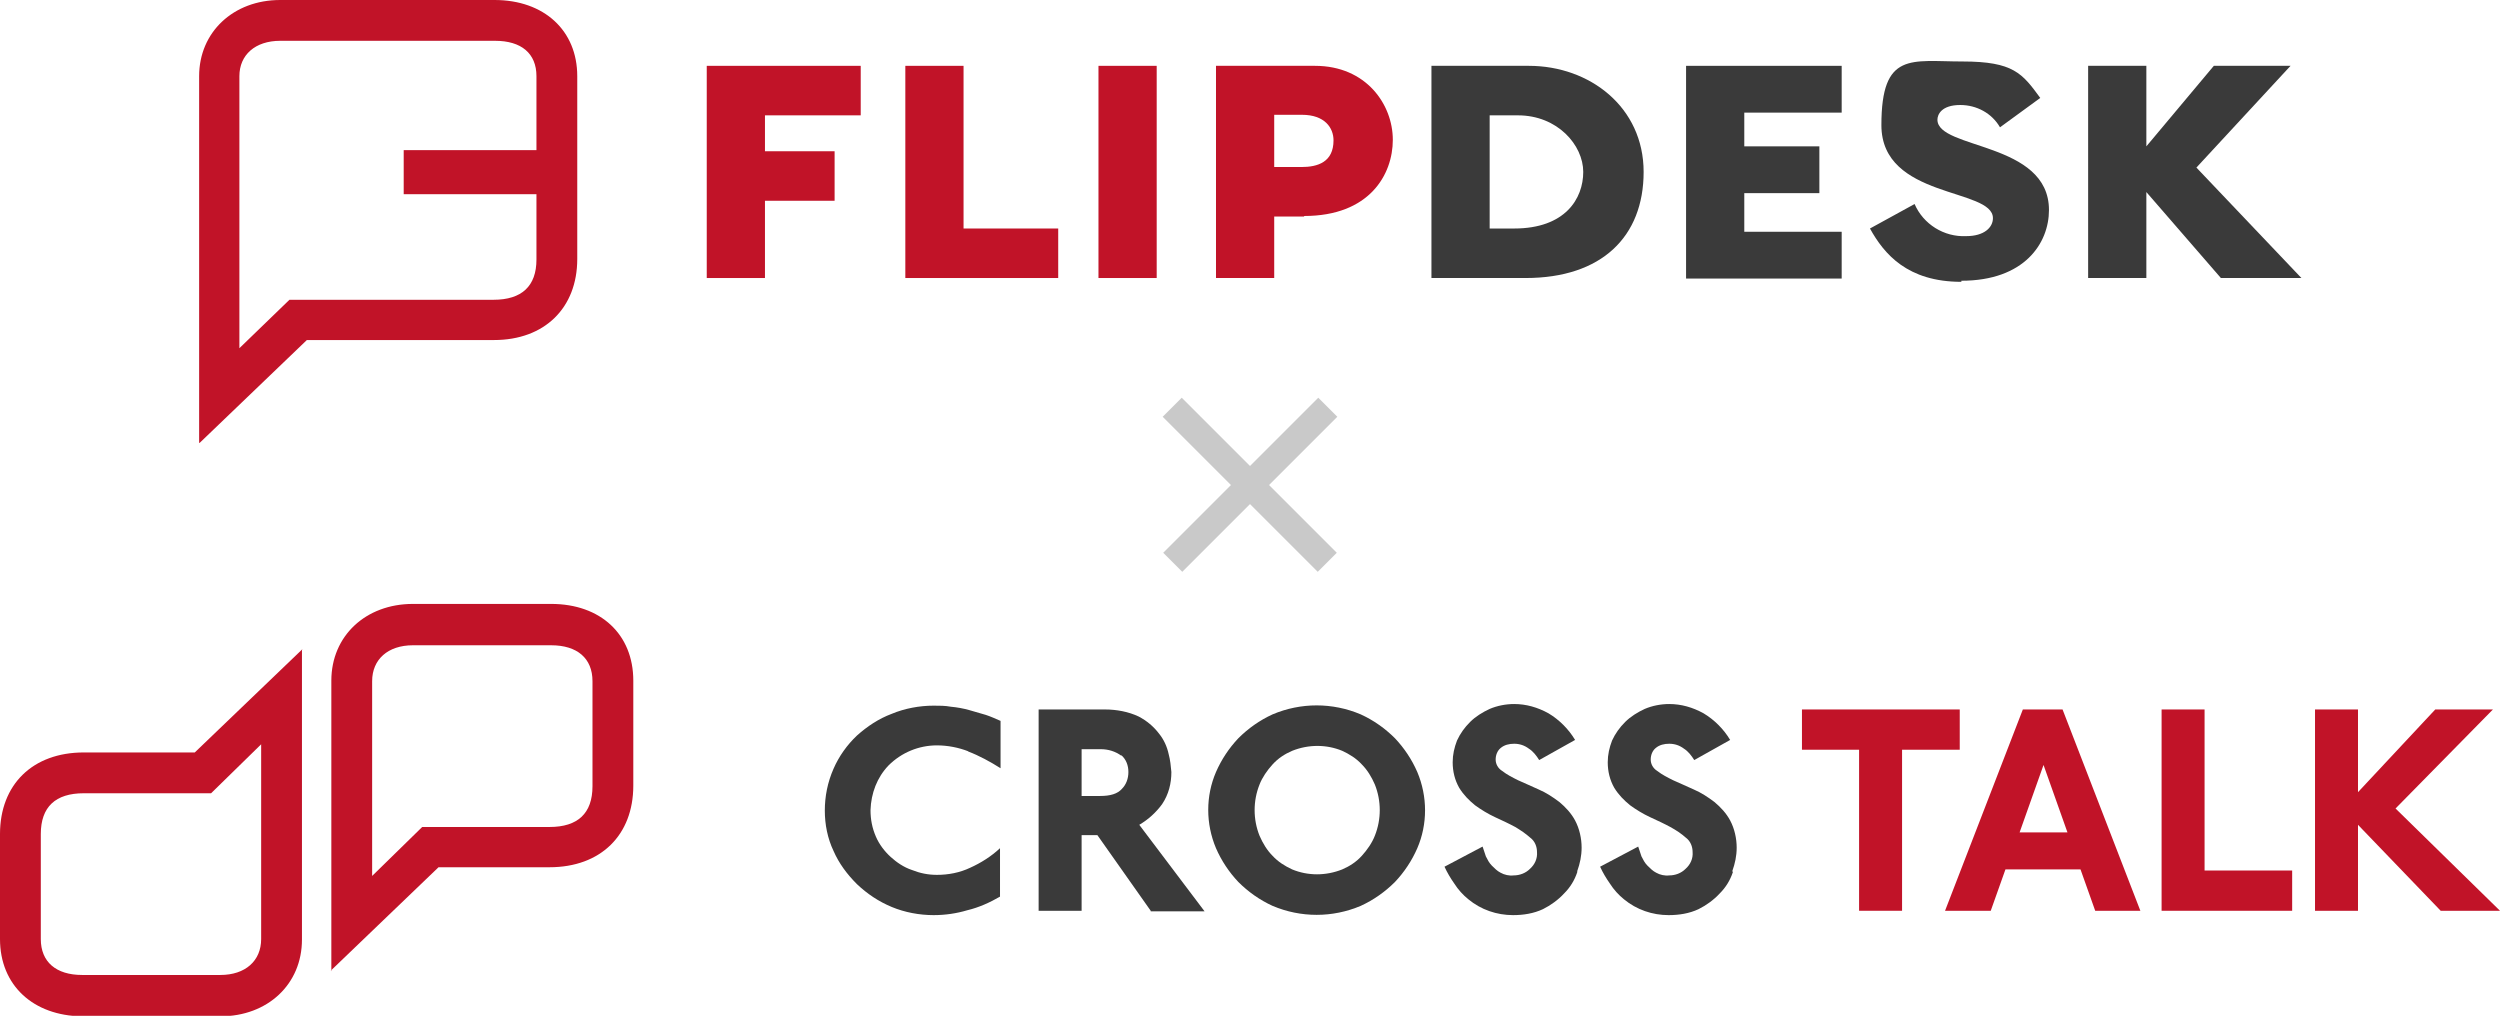 <?xml version="1.0" encoding="UTF-8"?>
<svg id="_レイヤー_1" data-name="レイヤー 1" xmlns="http://www.w3.org/2000/svg" version="1.1" viewBox="0 0 459.5 186.7">
  <defs>
    <style>
      .cls-1 {
        fill: #c11328;
      }

      .cls-1, .cls-2, .cls-3 {
        stroke-width: 0px;
      }

      .cls-2 {
        fill: #3a3a3a;
      }

      .cls-3 {
        fill: #c9c9c9;
      }
    </style>
  </defs>
  <g>
    <path class="cls-3" d="M242.2,105.1l-28.5-28.5,3.5-3.5,28.5,28.5-3.5,3.5Z"/>
    <path class="cls-3" d="M217.3,105.1l-3.5-3.5,28.5-28.5,3.5,3.5-28.5,28.5Z"/>
  </g>
  <g>
    <path class="cls-1" d="M60.9,178.5v-53.4c0-8.2,6.3-14.1,15-14.1h25.4c9.1,0,15.1,5.6,15.1,14.1v19.3c0,9.1-6,15-15.4,15h-20.4s-19.8,19-19.8,19ZM101.3,118.6h-25.4c-4.6,0-7.5,2.6-7.5,6.6v35.8l9.2-9h23.4c5.2,0,7.9-2.5,7.9-7.5v-19.3c0-4.2-2.8-6.6-7.6-6.6h0Z"/>
    <path class="cls-1" d="M55.5,119.3v53.4c0,8.2-6.3,14.1-15,14.1H15.1C6.1,186.7,0,181.1,0,172.6v-19.3c0-9.1,6-15,15.4-15h20.4s19.8-19,19.8-19ZM15.1,179.2h25.4c4.6,0,7.5-2.6,7.5-6.6v-35.8l-9.2,9H15.4c-5.2,0-7.9,2.5-7.9,7.5v19.3c0,4.2,2.8,6.6,7.6,6.6h0Z"/>
    <path class="cls-2" d="M178,138.1c-1.8-.7-3.8-1.1-5.8-1.1-3.3,0-6.5,1.3-8.9,3.7-2.1,2.2-3.2,5.1-3.3,8.2,0,1.7.3,3.3,1,4.9.6,1.4,1.6,2.7,2.7,3.7,1.1,1,2.4,1.9,3.9,2.4,1.5.6,3,.9,4.6.9,2.1,0,4.2-.4,6.1-1.3,2-.9,3.9-2.1,5.5-3.6v8.9c-1.9,1.1-3.9,2-6,2.5-2,.6-4.1.9-6.2.9-2.6,0-5.3-.5-7.7-1.5-2.4-1-4.5-2.4-6.4-4.2-1.8-1.8-3.3-3.8-4.3-6.1-1.1-2.3-1.6-4.9-1.6-7.4,0-2.6.5-5.2,1.6-7.7,1-2.3,2.5-4.4,4.3-6.1,1.9-1.7,4-3.1,6.4-4,2.4-1,5.1-1.5,7.7-1.5,1.1,0,2.1,0,3.2.2,1.1.1,2.2.3,3.3.6,1,.3,2.1.6,3.1.9.9.3,1.8.7,2.7,1.1v8.7c-1.9-1.2-3.9-2.3-6-3.1Z"/>
    <path class="cls-2" d="M211.5,167.4l-9.8-13.9h-2.9v13.9h-7.9v-37h12.2c2.1,0,4.3.4,6.2,1.3,1.5.8,2.7,1.8,3.7,3.1.9,1.1,1.5,2.4,1.8,3.8.3,1.1.4,2.2.5,3.3,0,2.1-.5,4.1-1.7,5.9-1.1,1.5-2.5,2.8-4.2,3.8l12,15.9h-9.9ZM206.1,138.9c-1.1-.8-2.4-1.2-3.8-1.2h-3.5v8.6h3.4c1.9,0,3.2-.4,4-1.3.8-.8,1.2-1.9,1.2-3.1,0-1.2-.4-2.3-1.3-3.1h0Z"/>
    <path class="cls-2" d="M260.5,155.9c-1,2.3-2.4,4.4-4.1,6.2-1.8,1.8-3.9,3.3-6.3,4.4-5.2,2.2-11,2.2-16.2,0-2.4-1.1-4.5-2.6-6.3-4.4-1.7-1.8-3.1-3.9-4.1-6.2-1.9-4.5-1.9-9.6,0-14,1-2.3,2.4-4.4,4.1-6.2,1.8-1.8,3.9-3.3,6.3-4.4,5.2-2.2,11-2.2,16.2,0,2.4,1.1,4.5,2.6,6.3,4.4,1.7,1.8,3.1,3.9,4.1,6.2,1.9,4.5,1.9,9.6,0,14h0ZM252.7,144.2c-.6-1.4-1.4-2.7-2.4-3.7-1-1.1-2.3-1.9-3.6-2.5-2.9-1.2-6.2-1.2-9.2,0-1.4.6-2.6,1.4-3.6,2.5-1,1.1-1.9,2.4-2.4,3.7-1.2,3-1.2,6.4,0,9.4.6,1.4,1.4,2.7,2.4,3.7,1,1.1,2.3,1.9,3.6,2.5,2.9,1.2,6.2,1.2,9.2,0,1.4-.6,2.6-1.4,3.6-2.5,1-1.1,1.9-2.4,2.4-3.7,1.2-3,1.2-6.4,0-9.4Z"/>
    <path class="cls-2" d="M289.9,160.3c-.5,1.5-1.3,2.8-2.4,3.9-1.1,1.2-2.5,2.2-3.9,2.9-1.7.8-3.6,1.1-5.5,1.1-3,0-5.9-1-8.2-2.9-1-.8-1.9-1.8-2.6-2.9-.7-1-1.3-2-1.8-3.1l7-3.7c.2.6.4,1.2.6,1.8.3.6.6,1.2,1.1,1.7.5.5,1,1,1.6,1.3.7.4,1.6.6,2.4.5,1.1,0,2.2-.4,3-1.2.9-.8,1.4-1.9,1.3-3.1,0-1-.4-2-1.2-2.6-.9-.8-1.8-1.4-2.8-2-1.1-.6-2.4-1.2-3.7-1.8-1.3-.6-2.6-1.4-3.7-2.2-1.1-.9-2.1-1.9-2.9-3.2-.8-1.4-1.2-3-1.2-4.7,0-1.4.3-2.7.8-4,.6-1.3,1.4-2.4,2.4-3.4,1-1,2.3-1.8,3.6-2.4,1.4-.6,3-.9,4.5-.9,2.2,0,4.3.6,6.3,1.7,2,1.2,3.7,2.9,4.9,4.9l-6.6,3.7c-.5-.8-1.1-1.6-1.9-2.1-.8-.6-1.7-.9-2.7-.9-.9,0-1.8.2-2.5.8-.6.5-.9,1.3-.9,2.1,0,.8.4,1.6,1.2,2.1.9.7,1.9,1.2,2.9,1.7,1.2.5,2.4,1.1,3.8,1.7,1.4.6,2.6,1.4,3.8,2.3,1.2,1,2.2,2.1,2.9,3.4.8,1.5,1.2,3.3,1.2,5,0,1.5-.3,2.9-.8,4.3Z"/>
    <path class="cls-2" d="M318.5,160.3c-.5,1.5-1.3,2.8-2.4,3.9-1.1,1.2-2.5,2.2-3.9,2.9-1.7.8-3.6,1.1-5.5,1.1-3,0-5.9-1-8.2-2.9-1-.8-1.9-1.8-2.6-2.9-.7-1-1.3-2-1.8-3.1l7-3.7c.2.6.4,1.2.6,1.8.3.6.6,1.2,1.1,1.7.5.5,1,1,1.6,1.3.7.4,1.6.6,2.4.5,1.1,0,2.2-.4,3-1.2.9-.8,1.4-1.9,1.3-3.1,0-1-.4-2-1.2-2.6-.9-.8-1.8-1.4-2.9-2-1.1-.6-2.4-1.2-3.7-1.8-1.3-.6-2.6-1.4-3.7-2.2-1.1-.9-2.1-1.9-2.9-3.2-.8-1.4-1.2-3-1.2-4.7,0-1.4.3-2.7.8-4,.6-1.3,1.4-2.4,2.4-3.4,1-1,2.3-1.8,3.6-2.4,1.4-.6,3-.9,4.5-.9,2.2,0,4.3.6,6.3,1.7,2,1.2,3.7,2.9,4.9,4.9l-6.6,3.7c-.5-.8-1.1-1.6-1.9-2.1-.8-.6-1.7-.9-2.7-.9-.9,0-1.8.2-2.5.8-.6.5-.9,1.3-.9,2.1,0,.8.4,1.6,1.2,2.1.9.7,1.9,1.2,2.9,1.7,1.2.5,2.4,1.1,3.8,1.7,1.4.6,2.6,1.4,3.8,2.3,1.2,1,2.2,2.1,2.9,3.4.8,1.5,1.2,3.3,1.2,5,0,1.5-.3,2.9-.8,4.3Z"/>
    <path class="cls-1" d="M349.6,137.8v29.6h-7.9v-29.6h-10.5v-7.4h29v7.4h-10.5Z"/>
    <path class="cls-1" d="M385.1,167.4l-2.7-7.6h-13.8l-2.7,7.6h-8.4l14.3-37h7.3l14.3,37h-8.4ZM375.6,140.6l-4.4,12.4h8.8l-4.4-12.4Z"/>
    <path class="cls-1" d="M397.3,167.4v-37h7.9v29.6h16.1v7.4h-24Z"/>
    <path class="cls-1" d="M448.6,167.4l-15.2-15.8v15.8h-7.9v-37h7.9v15.2l14.2-15.2h10.6l-17.9,18.2,19.2,18.8h-10.9Z"/>
  </g>
  <g>
    <path class="cls-1" d="M140.6,21.2v6.6h12.8v9.1h-12.8v14.2h-10.7V12.1h28.3v9.1h-17.6Z"/>
    <path class="cls-1" d="M166.4,51.1V12.1h10.7v29.9h17.4v9.1h-28.1Z"/>
    <path class="cls-1" d="M201.9,51.1V12.1h10.7v39h-10.7Z"/>
    <path class="cls-1" d="M239.7,39.8h-5.5v11.3h-10.7V12.1h18.2c9.4,0,14.3,7.1,14.3,13.6,0,6.4-4.3,14-16.3,14ZM239.4,21.1h-5.2v9.6h5c3,0,5.9-.9,5.9-4.9,0-2.3-1.6-4.7-5.8-4.7h0Z"/>
    <path class="cls-1" d="M36.6,81.4V14C36.6,5.9,42.9,0,51.5,0h39.4C100,0,106.1,5.6,106.1,14v33.6c0,9-6,14.9-15.3,14.9h-34.4s-19.7,18.9-19.7,18.9ZM91,7.5h-39.5c-4.6,0-7.5,2.6-7.5,6.5v50l9.2-8.9h37.5c5.2,0,7.9-2.5,7.9-7.4v-12h-24.4v-8.1h24.4v-13.6c0-4.2-2.8-6.5-7.6-6.5Z"/>
    <path class="cls-2" d="M280.4,51.1h-17.3V12.1h17.9c11.2,0,21.1,7.6,21.1,19.5s-7.7,19.5-21.7,19.5ZM279,21.2h-5.2v20.8h4.5c9.4,0,12.7-5.5,12.7-10.4s-4.7-10.4-12-10.4Z"/>
    <path class="cls-2" d="M309.9,51.1V12.1h28.6v8.6h-17.9v6.2h13.8v8.6h-13.8v7.1h17.9v8.6h-28.6Z"/>
    <path class="cls-2" d="M360.5,51.8c-9.9,0-14.2-5.1-16.8-9.8l8.2-4.5c1.6,3.7,5.4,6.1,9.5,5.9,3.3,0,4.9-1.6,4.9-3.3,0-5.6-20.5-3.5-20.5-17.1s5.5-11.7,14.9-11.7,11,2.2,14.3,6.7l-7.4,5.4c-1.5-2.6-4.3-4.1-7.3-4.1-3.5,0-4.2,1.8-4.2,2.7,0,5.5,20.5,4,20.5,16.6,0,6.1-4.5,13-16.1,13Z"/>
    <path class="cls-2" d="M408.2,51.1l-13.7-15.8v15.8h-10.7V12.1h10.7v14.8l12.4-14.8h14.1l-17.3,18.7,19.3,20.3h-14.8Z"/>
  </g>
</svg>
